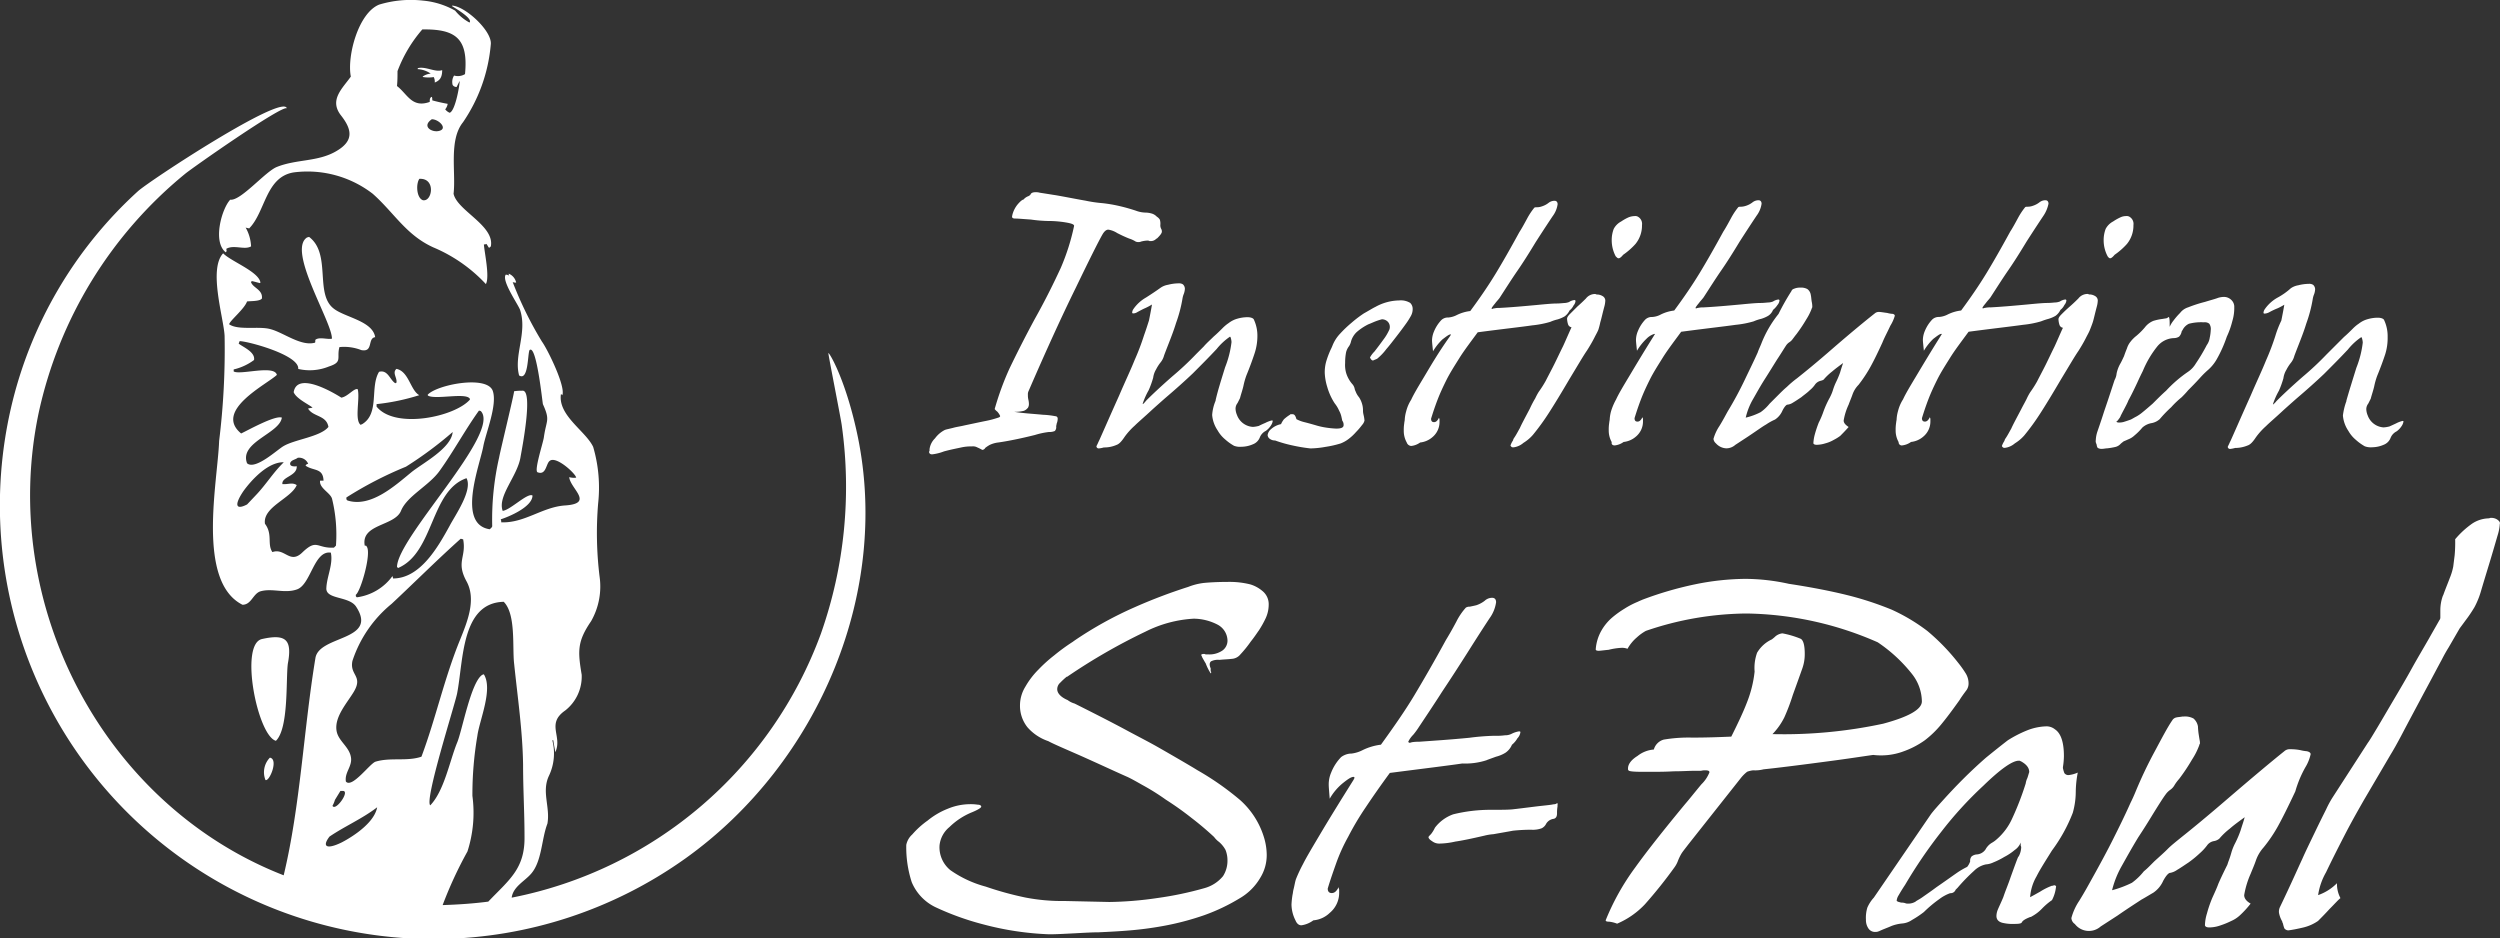 <svg xmlns="http://www.w3.org/2000/svg" width="174.393" height="65.45" viewBox="0 0 174.393 65.45">
  <rect x="0" y="0" width="174.393" height="65.45" fill="#333333" stroke="none"/>
  <path id="logo-final" d="M158.749,23.589a16.714,16.714,0,0,1-.658,1.731c-.277.693-.658,1.489-1.073,2.459-.623,1.385-1.073,2.424-1.385,3.117l-.069.139c-.069.173-.139.277-.139.312a.158.158,0,0,0,.173.139,1.993,1.993,0,0,0,.346-.069h.069a2.271,2.271,0,0,0,.8-.173c.208-.069.381-.277.589-.589a4.9,4.9,0,0,1,.693-.762c.242-.242.658-.589,1.212-1.108q.519-.467.935-.831c.693-.589,1.35-1.177,1.9-1.7.554-.554,1.108-1.108,1.662-1.7a4.261,4.261,0,0,1,.935-.866l.035.035a1.23,1.23,0,0,1,.069.346,6.924,6.924,0,0,1-.45,1.766c-.277.9-.519,1.662-.693,2.285v.035a4.417,4.417,0,0,0-.242,1,2.239,2.239,0,0,0,.381,1.073,2.267,2.267,0,0,0,.519.623,3.516,3.516,0,0,0,.623.45,1.183,1.183,0,0,0,.519.069,2.054,2.054,0,0,0,.8-.173.835.835,0,0,0,.485-.485.867.867,0,0,1,.416-.45,1.386,1.386,0,0,0,.381-.416.691.691,0,0,0,.1-.277c0-.035-.035-.035-.069-.035a2.022,2.022,0,0,0-.45.173c-.208.1-.381.173-.45.208a2.073,2.073,0,0,1-.416.069,1.261,1.261,0,0,1-1.108-.831,1.2,1.2,0,0,1-.1-.45.645.645,0,0,1,.139-.381l.173-.346c.069-.277.173-.554.242-.866a4.928,4.928,0,0,1,.208-.727c.242-.589.416-1.073.554-1.489a3.8,3.8,0,0,0,.173-1.212,2.657,2.657,0,0,0-.242-1.177c-.035-.1-.208-.173-.45-.173a2.586,2.586,0,0,0-.693.1,1.758,1.758,0,0,0-.623.312,2.681,2.681,0,0,0-.416.346c-.173.173-.381.381-.623.589l-.693.693-.519.519a20.538,20.538,0,0,1-1.662,1.558c-.831.727-1.454,1.316-1.835,1.7a1.235,1.235,0,0,1-.242.242v-.035a5.188,5.188,0,0,1,.416-.935,6.529,6.529,0,0,0,.312-.866,1.506,1.506,0,0,1,.208-.589,2.788,2.788,0,0,1,.312-.485,1.265,1.265,0,0,0,.242-.485c.312-.831.623-1.558.831-2.251a9.644,9.644,0,0,0,.45-1.7,1.557,1.557,0,0,1,.069-.277,1.2,1.2,0,0,0,.1-.416.423.423,0,0,0-.139-.312.5.5,0,0,0-.312-.069,3.053,3.053,0,0,0-.727.1,1.278,1.278,0,0,0-.519.208,4.718,4.718,0,0,1-.935.658,2.664,2.664,0,0,0-.9.831.492.492,0,0,0-.069.208c0,.069.035.069.1.069a.8.8,0,0,0,.312-.1,4.978,4.978,0,0,1,.589-.277,4.53,4.53,0,0,0,.45-.242c-.069.416-.139.762-.208,1.108A7.213,7.213,0,0,0,158.749,23.589ZM99.362,26.463c-.416.693-.727,1.212-.9,1.593a2.712,2.712,0,0,0-.346.8,2.625,2.625,0,0,0-.1.554c0,.1-.035.208-.035.277a2.991,2.991,0,0,0-.035.519,1.645,1.645,0,0,0,.208.831.352.352,0,0,0,.312.242,1.3,1.3,0,0,0,.623-.242,1.55,1.55,0,0,0,.866-.381,1.368,1.368,0,0,0,.485-1.073v-.139c0-.069-.035-.1-.035-.139-.1.208-.208.312-.346.312s-.208-.069-.208-.242c.139-.45.277-.866.45-1.316s.381-.9.623-1.385.554-.97.9-1.524.8-1.143,1.281-1.8c1.835-.242,3.117-.381,3.809-.485a6.717,6.717,0,0,0,1.247-.242,2.993,2.993,0,0,1,.519-.173,2.232,2.232,0,0,0,.485-.208,1.093,1.093,0,0,0,.346-.416.943.943,0,0,0,.277-.346.563.563,0,0,0,.139-.312.074.074,0,0,0-.069-.069.841.841,0,0,0-.381.139,1.011,1.011,0,0,1-.312.069c-.1,0-.312.035-.589.035-.208,0-.658.035-1.316.1-1.073.1-1.939.173-2.632.208a1.553,1.553,0,0,0-.381.035c-.069,0-.1.035-.139.035a.034.034,0,0,1-.035-.035c0-.035.069-.139.242-.346.1-.139.208-.242.312-.381.45-.693.866-1.35,1.247-1.9s.8-1.212,1.281-2.008c.623-.97,1.039-1.593,1.177-1.8a1.8,1.8,0,0,0,.346-.831c0-.139-.069-.242-.208-.242a.665.665,0,0,0-.416.139,1.459,1.459,0,0,1-.45.242,1.025,1.025,0,0,1-.346.069c-.1,0-.173,0-.208.035a4.735,4.735,0,0,0-.485.727c-.242.45-.416.762-.554.97q-.935,1.714-1.662,2.909t-1.766,2.6a2.876,2.876,0,0,0-.935.277,1.563,1.563,0,0,1-.589.173h-.035a.658.658,0,0,0-.45.173,2.56,2.56,0,0,0-.519.8,1.654,1.654,0,0,0-.138.623c0,.139.035.416.069.762a3.868,3.868,0,0,1,.658-.831c.277-.208.45-.346.554-.346.035,0,.035,0,.035.035a.428.428,0,0,0-.069.1C100.332,24.8,99.778,25.77,99.362,26.463Zm-19.392-5.54a2.664,2.664,0,0,0-.9.831.492.492,0,0,0-.069.208c0,.069.035.069.1.069a.553.553,0,0,0,.277-.1c.139-.069.312-.173.554-.277a4.531,4.531,0,0,0,.45-.242c-.069.416-.139.762-.208,1.108-.1.312-.208.658-.346,1.039a16.712,16.712,0,0,1-.658,1.731c-.277.693-.658,1.489-1.073,2.459-.623,1.385-1.073,2.424-1.385,3.117L76.646,31c-.069.173-.139.277-.139.312a.158.158,0,0,0,.173.139,1.993,1.993,0,0,0,.346-.069H77.1a2.1,2.1,0,0,0,.8-.173c.208-.069.381-.277.589-.589a4.905,4.905,0,0,1,.693-.762c.242-.242.658-.589,1.212-1.108q.519-.467.935-.831c.693-.589,1.35-1.177,1.9-1.7.554-.554,1.108-1.108,1.662-1.7a4.261,4.261,0,0,1,.935-.866l.035.035a1.23,1.23,0,0,1,.069.346,6.924,6.924,0,0,1-.45,1.766c-.277.9-.519,1.662-.658,2.285v.035a3.087,3.087,0,0,0-.242,1,2.239,2.239,0,0,0,.381,1.073,2.268,2.268,0,0,0,.519.623,3.515,3.515,0,0,0,.623.45,1.183,1.183,0,0,0,.519.069,2.054,2.054,0,0,0,.8-.173.834.834,0,0,0,.485-.485.867.867,0,0,1,.416-.45,1.386,1.386,0,0,0,.381-.416.692.692,0,0,0,.1-.277c0-.035-.035-.035-.069-.035a2.023,2.023,0,0,0-.45.173c-.242.1-.381.173-.45.208a2.073,2.073,0,0,1-.416.069,1.261,1.261,0,0,1-1.108-.831,1.2,1.2,0,0,1-.1-.45.645.645,0,0,1,.139-.381l.173-.346c.069-.277.173-.554.242-.866a4.93,4.93,0,0,1,.208-.727c.242-.589.416-1.073.554-1.489a3.877,3.877,0,0,0,.208-1.212,2.657,2.657,0,0,0-.242-1.177c-.035-.1-.208-.173-.45-.173a2.586,2.586,0,0,0-.693.1,1.758,1.758,0,0,0-.623.312,2.681,2.681,0,0,0-.416.346c-.173.173-.381.381-.623.589-.242.242-.485.45-.693.693l-.519.519a20.538,20.538,0,0,1-1.662,1.558c-.831.727-1.454,1.316-1.835,1.7-.139.173-.208.242-.242.242v-.035a5.189,5.189,0,0,1,.416-.935,6.527,6.527,0,0,0,.312-.866,1.506,1.506,0,0,1,.208-.589,2.787,2.787,0,0,1,.312-.485,1.265,1.265,0,0,0,.242-.485c.312-.831.623-1.558.831-2.251a9.647,9.647,0,0,0,.45-1.7,1.558,1.558,0,0,1,.069-.277,1.2,1.2,0,0,0,.1-.416.423.423,0,0,0-.139-.312.5.5,0,0,0-.312-.069,3.052,3.052,0,0,0-.727.1,1.278,1.278,0,0,0-.519.208C80.663,20.472,80.351,20.68,79.971,20.922ZM65.046,31.865a3.4,3.4,0,0,0,.831-.208c.519-.139.9-.208,1.212-.277a3.128,3.128,0,0,1,.727-.069.629.629,0,0,1,.381.069,3.2,3.2,0,0,1,.346.173.25.25,0,0,0,.208-.139,2.431,2.431,0,0,1,.312-.208,1.953,1.953,0,0,1,.623-.173c.693-.1,1.558-.277,2.528-.519a5.361,5.361,0,0,1,.97-.208,1,1,0,0,0,.416-.069.373.373,0,0,0,.1-.312c0-.069.035-.173.035-.208l.035-.1a.914.914,0,0,0,.035-.242.164.164,0,0,0-.173-.173,5.615,5.615,0,0,0-.866-.1c-.693-.069-1.385-.1-2.008-.208a2.393,2.393,0,0,0,.693-.069.621.621,0,0,0,.242-.173l.035-.035a.5.5,0,0,0,.069-.242,1.339,1.339,0,0,0-.035-.312,1.3,1.3,0,0,1-.035-.346.514.514,0,0,1,.035-.242c1.212-2.8,2.32-5.229,3.29-7.2q1.454-3.013,1.87-3.74c.139-.242.277-.346.416-.346a1.608,1.608,0,0,1,.623.242l.139.069c.139.069.346.173.693.312a1.853,1.853,0,0,1,.45.208.439.439,0,0,0,.208.035.376.376,0,0,0,.173-.035,2.027,2.027,0,0,1,.45-.069.262.262,0,0,1,.139.035h.1a.5.5,0,0,0,.346-.139c.035-.035.069-.035.1-.069.208-.208.312-.346.312-.45a.377.377,0,0,0-.035-.173.515.515,0,0,1-.069-.312.965.965,0,0,0-.035-.346.588.588,0,0,0-.208-.208.818.818,0,0,0-.312-.208A1.605,1.605,0,0,0,79.936,15a2.022,2.022,0,0,1-.693-.139c-.312-.1-.658-.208-1.108-.312a9.9,9.9,0,0,0-1.212-.208,9.369,9.369,0,0,1-1.177-.173c-.589-.1-1.281-.242-2.078-.381-.242-.035-.623-.1-1.108-.173a.959.959,0,0,0-.312-.035c-.208,0-.312.069-.346.173a.478.478,0,0,1-.139.1.792.792,0,0,0-.346.242c-.069,0-.208.1-.416.346A1.876,1.876,0,0,0,70.69,15a1.557,1.557,0,0,0-.069.277c0,.1.069.139.242.139.208,0,.554.035,1.073.069a9.534,9.534,0,0,0,1.177.1,7.57,7.57,0,0,1,1.247.1c.416.069.589.139.589.242a15.286,15.286,0,0,1-.935,2.943c-.45.97-1.039,2.182-1.835,3.6-.727,1.35-1.281,2.459-1.731,3.394a19.833,19.833,0,0,0-1.039,2.839.78.78,0,0,0,.173.173,1.047,1.047,0,0,1,.208.312c0,.069-.069.1-.208.139a6.369,6.369,0,0,1-.8.208c-.346.069-.831.173-1.489.312-.277.069-.554.1-.8.173-.277.069-.45.1-.554.139a1.938,1.938,0,0,0-.693.589,1.278,1.278,0,0,0-.381.762v.1a.121.121,0,0,1-.035.069C64.838,31.8,64.907,31.865,65.046,31.865Zm82.172-13.678c.069,0,.173-.069.312-.242a4.84,4.84,0,0,0,.866-.762,2.032,2.032,0,0,0,.45-1.316.572.572,0,0,0-.242-.554.373.373,0,0,0-.277-.069.922.922,0,0,0-.416.1,3.461,3.461,0,0,0-.485.277,1.226,1.226,0,0,0-.519.519,2.2,2.2,0,0,0-.139.8,2.388,2.388,0,0,0,.277,1.108C147.114,18.152,147.183,18.187,147.218,18.187Zm-34.282,0c.069,0,.173-.069.312-.242a4.839,4.839,0,0,0,.866-.762,2.032,2.032,0,0,0,.45-1.316.572.572,0,0,0-.242-.554.373.373,0,0,0-.277-.069,1.2,1.2,0,0,0-.45.1,3.46,3.46,0,0,0-.485.277,1.226,1.226,0,0,0-.519.519,2.2,2.2,0,0,0-.139.8,2.388,2.388,0,0,0,.277,1.108C112.832,18.152,112.867,18.187,112.936,18.187ZM146.214,31c0,.035.035.069.035.1s0,.069.035.069a.4.4,0,0,0,.069.242.5.5,0,0,0,.312.069c.1,0,.242-.035.346-.035a4.808,4.808,0,0,0,.589-.1.719.719,0,0,0,.346-.208c.069-.069.173-.139.208-.173.069-.035.173-.069.312-.139a1.319,1.319,0,0,0,.45-.277,4.151,4.151,0,0,0,.554-.554,1.3,1.3,0,0,1,.658-.312,1.168,1.168,0,0,0,.554-.277,8.833,8.833,0,0,1,.8-.831,6.331,6.331,0,0,1,.727-.693c.1-.1.277-.277.45-.485.208-.208.485-.485.831-.866a6.317,6.317,0,0,1,.519-.519,2.887,2.887,0,0,0,.658-.8,9.093,9.093,0,0,0,.693-1.558,5.776,5.776,0,0,0,.381-1.073,3.129,3.129,0,0,0,.138-.97.653.653,0,0,0-.208-.519.731.731,0,0,0-.554-.208,1.473,1.473,0,0,0-.381.069c-.173.069-.45.139-.9.277a9.495,9.495,0,0,0-1.177.381A1.13,1.13,0,0,0,152.1,22a4.675,4.675,0,0,0-.45.519,1.963,1.963,0,0,0-.277.45v-.242c0-.312-.035-.45-.069-.45a.429.429,0,0,1-.1.069c-.035.035-.138.035-.312.069a3.678,3.678,0,0,0-.658.139,1.417,1.417,0,0,0-.589.45,4.689,4.689,0,0,1-.589.589,2.352,2.352,0,0,0-.416.416,1.382,1.382,0,0,0-.242.45c-.069.173-.139.346-.208.554-.1.208-.173.381-.277.554a2.385,2.385,0,0,0-.242.658,1.151,1.151,0,0,1-.139.45c-.173.519-.416,1.281-.727,2.182-.242.762-.416,1.247-.485,1.454a2.124,2.124,0,0,0-.1.554C146.214,30.9,146.214,30.93,146.214,31Zm1.662-1.662c.035-.069.069-.1.069-.139.242-.485.45-.831.554-1.108q.208-.364.623-1.247c.139-.312.277-.589.381-.8a7.016,7.016,0,0,1,1-1.7,1.564,1.564,0,0,1,1.177-.589.68.68,0,0,0,.346-.1.67.67,0,0,0,.173-.312.263.263,0,0,1,.069-.139.936.936,0,0,1,.45-.45,3.33,3.33,0,0,1,1.039-.1.5.5,0,0,1,.381.1.65.65,0,0,1,.1.45,3.072,3.072,0,0,1-.069.519,1.173,1.173,0,0,1-.208.519,12.531,12.531,0,0,1-.762,1.281,1.809,1.809,0,0,1-.554.589,8.946,8.946,0,0,0-1.524,1.316c-.277.242-.589.554-.935.9-.277.242-.519.45-.693.589a2.668,2.668,0,0,1-.45.312c-.139.069-.242.139-.381.208-.1.035-.277.1-.519.173a1.193,1.193,0,0,1-.312.035c-.1,0-.173-.035-.173-.069C147.772,29.51,147.807,29.406,147.876,29.337Zm26.49,7.2-.069-.069a.729.729,0,0,0-.45-.173h-.1a.463.463,0,0,1-.173.035,2.191,2.191,0,0,0-1.073.346,6.183,6.183,0,0,0-1.212,1.108,10.1,10.1,0,0,1-.035,1.108c-.035.277-.069.554-.1.8a4.115,4.115,0,0,1-.242.8c-.1.277-.277.693-.45,1.177l-.035.069a3,3,0,0,0-.173.97v.519a.293.293,0,0,1-.069.208c-.035.069-.277.485-.727,1.281-.416.727-.831,1.42-1.212,2.112s-.831,1.454-1.281,2.216-.831,1.42-1.143,1.939-.519.866-.623,1l-2.459,3.809a6.946,6.946,0,0,0-.45.831c-.208.416-.485.97-.8,1.628s-.623,1.281-.866,1.835c-.277.589-.762,1.7-1.558,3.359a.746.746,0,0,0-.069.381,1.744,1.744,0,0,0,.173.519l.069.139a.127.127,0,0,0,.035.1,2.155,2.155,0,0,0,.1.346.36.36,0,0,0,.277.139c.277-.035.623-.1,1.073-.208a3.051,3.051,0,0,0,1-.45c.208-.208.485-.485.8-.831.346-.346.589-.623.762-.762a2.091,2.091,0,0,1-.242-1.039,3.462,3.462,0,0,1-1.316.831,4.529,4.529,0,0,1,.554-1.593c.381-.8.8-1.628,1.281-2.562s.935-1.731,1.35-2.459l1.87-3.186c.173-.277.45-.762.831-1.489s.866-1.628,1.454-2.736c.693-1.281,1.108-2.078,1.281-2.389.139-.277.312-.589.485-.866l.762-1.316c.069-.1.208-.277.381-.519a9.675,9.675,0,0,0,.658-.97,5.647,5.647,0,0,0,.45-1.108c.173-.589.312-1.039.416-1.385.416-1.35.658-2.216.762-2.562a3.2,3.2,0,0,0,.139-.762C174.435,36.644,174.4,36.609,174.366,36.54ZM122.874,24.177c-.069.173-.173.381-.242.589-.312.693-.623,1.316-.9,1.9a24.779,24.779,0,0,1-1.177,2.182c-.139.242-.312.589-.589,1.039a3.153,3.153,0,0,0-.416.9.479.479,0,0,0,.173.312,1.021,1.021,0,0,0,.727.346.95.95,0,0,0,.623-.242l.9-.589c.623-.416,1-.693,1.247-.831a3.866,3.866,0,0,1,.623-.346,1.418,1.418,0,0,0,.519-.623c.138-.277.277-.416.346-.416a.841.841,0,0,0,.381-.139c.173-.1.381-.242.589-.381.208-.173.416-.312.589-.485a1.97,1.97,0,0,0,.381-.416A.685.685,0,0,1,127,26.74c.138-.035.242-.069.277-.139a4.167,4.167,0,0,1,.554-.519c.242-.208.485-.381.762-.589-.069.208-.139.416-.208.658a6.3,6.3,0,0,1-.277.658,4.031,4.031,0,0,0-.208.519,3.093,3.093,0,0,1-.173.45l-.069.139a6.6,6.6,0,0,0-.45,1,5.7,5.7,0,0,1-.312.727,7.794,7.794,0,0,0-.277.831,2.841,2.841,0,0,0-.1.623c.035.069.1.1.242.1a2.11,2.11,0,0,0,.589-.1,2.316,2.316,0,0,0,.589-.242,3.161,3.161,0,0,0,.45-.277c.139-.139.346-.346.589-.623-.208-.139-.346-.277-.346-.45a4.162,4.162,0,0,1,.346-1.108c.1-.277.208-.519.277-.727a1.827,1.827,0,0,1,.416-.658,9.605,9.605,0,0,0,.727-1.073q.364-.623.935-1.87c.138-.346.346-.727.554-1.177a2.721,2.721,0,0,0,.312-.693c0-.069-.069-.139-.208-.139A1.756,1.756,0,0,1,131.67,22c-.277-.035-.45-.069-.554-.069a.423.423,0,0,0-.312.1c-.658.519-1.628,1.316-2.909,2.424-1.143,1-2.008,1.7-2.528,2.112a6.7,6.7,0,0,0-.693.589c-.208.173-.416.381-.693.658l-.242.242-.277.277a3.075,3.075,0,0,1-.623.589,4.479,4.479,0,0,1-1.039.381,4.64,4.64,0,0,1,.485-1.247c.242-.416.519-.935.9-1.524.242-.381.519-.831.8-1.281.277-.416.485-.762.623-.97a.809.809,0,0,1,.242-.242.809.809,0,0,0,.242-.242c.035-.035.1-.139.242-.312a10.777,10.777,0,0,0,.693-1.039,3.88,3.88,0,0,0,.381-.762.107.107,0,0,1,.035-.069V21.58a1.59,1.59,0,0,0-.035-.346c-.035-.173-.035-.346-.069-.485a.61.61,0,0,0-.242-.416.917.917,0,0,0-.485-.1h-.069a1.024,1.024,0,0,0-.346.069c-.1.035-.173.069-.208.173a16.259,16.259,0,0,0-.9,1.593A7.833,7.833,0,0,0,122.874,24.177Zm9.834,7.064a1.3,1.3,0,0,0,.623-.242,1.55,1.55,0,0,0,.866-.381,1.368,1.368,0,0,0,.485-1.073v-.139c0-.069-.035-.1-.035-.139-.1.208-.208.312-.346.312s-.208-.069-.208-.242c.139-.45.277-.866.45-1.316s.381-.9.623-1.385.554-.97.9-1.524.8-1.143,1.281-1.8c1.835-.242,3.082-.381,3.809-.485a6.717,6.717,0,0,0,1.247-.242,4.529,4.529,0,0,1,.519-.173,2.232,2.232,0,0,0,.485-.208,1.093,1.093,0,0,0,.346-.416.943.943,0,0,0,.277-.346.563.563,0,0,0,.139-.312.074.074,0,0,0-.069-.069.841.841,0,0,0-.381.139,1.011,1.011,0,0,1-.312.069c-.1,0-.312.035-.589.035-.208,0-.658.035-1.316.1-1.073.1-1.939.173-2.632.208a1.553,1.553,0,0,0-.381.035c-.069,0-.1.035-.139.035a.034.034,0,0,1-.035-.035c0-.035.069-.139.242-.346.1-.139.208-.242.312-.381.45-.693.866-1.35,1.247-1.9s.8-1.212,1.281-2.008c.623-.97,1.039-1.593,1.177-1.8a2.314,2.314,0,0,0,.346-.831c0-.139-.069-.242-.208-.242a.665.665,0,0,0-.416.139,1.459,1.459,0,0,1-.45.242,1.024,1.024,0,0,1-.346.069c-.1,0-.173,0-.208.035a4.738,4.738,0,0,0-.485.727c-.242.45-.416.762-.554.97q-.935,1.714-1.662,2.909t-1.766,2.6a2.876,2.876,0,0,0-.935.277,1.563,1.563,0,0,1-.589.173h-.035a.658.658,0,0,0-.45.173,2.559,2.559,0,0,0-.519.8,1.654,1.654,0,0,0-.139.623c0,.139.035.416.069.762a3.868,3.868,0,0,1,.658-.831c.277-.208.45-.346.554-.346.035,0,.035,0,.035.035a.429.429,0,0,0-.069.1c-.762,1.212-1.316,2.147-1.731,2.839s-.727,1.212-.9,1.593a2.711,2.711,0,0,0-.346.8,2.624,2.624,0,0,0-.1.554c0,.1-.035.208-.035.277a2.991,2.991,0,0,0-.035.519,1.645,1.645,0,0,0,.208.831A.219.219,0,0,0,132.709,31.242ZM143.824,22.1c-.138.139-.208.242-.208.346a1.472,1.472,0,0,0,.069.381.3.3,0,0,0,.242.208c-.208.45-.381.866-.589,1.316-.208.416-.416.866-.623,1.281s-.416.8-.589,1.143a7.7,7.7,0,0,1-.485.762,3.828,3.828,0,0,0-.242.45c-.1.208-.242.45-.381.727-.346.658-.589,1.108-.693,1.35-.139.242-.242.45-.381.658a.535.535,0,0,0-.1.208,1.445,1.445,0,0,0-.173.346c0,.035.035.069.069.1s.069.035.139.035a1.3,1.3,0,0,0,.693-.312,2.864,2.864,0,0,0,.658-.554,15.972,15.972,0,0,0,1.108-1.524q.571-.883,1.454-2.389c.589-.97.97-1.628,1.212-1.974.242-.381.416-.693.519-.9s.208-.381.277-.554.139-.346.208-.554.139-.554.277-1.073a1.787,1.787,0,0,0,.069-.381.365.365,0,0,0-.139-.346.8.8,0,0,0-.381-.139h-.069l-.1-.035a.8.8,0,0,0-.658.312c-.1.1-.312.312-.589.554S143.963,21.961,143.824,22.1Zm-31.165,9.142a1.3,1.3,0,0,0,.623-.242,1.55,1.55,0,0,0,.866-.381,1.368,1.368,0,0,0,.485-1.073v-.139c0-.069-.035-.1-.035-.139-.1.208-.208.312-.346.312s-.208-.069-.208-.242c.139-.45.277-.866.45-1.316s.381-.9.623-1.385.554-.97.9-1.524.8-1.143,1.281-1.8c1.835-.242,3.082-.381,3.809-.485a6.717,6.717,0,0,0,1.247-.242,2.993,2.993,0,0,1,.519-.173,2.232,2.232,0,0,0,.485-.208.857.857,0,0,0,.346-.416,1.559,1.559,0,0,0,.312-.346.563.563,0,0,0,.139-.312.074.074,0,0,0-.069-.069.841.841,0,0,0-.381.139,1.011,1.011,0,0,1-.312.069c-.1,0-.312.035-.589.035-.208,0-.658.035-1.316.1-1.073.1-1.939.173-2.632.208a1.553,1.553,0,0,0-.381.035c-.069,0-.1.035-.139.035a.034.034,0,0,1-.035-.035c0-.035.069-.139.242-.346.1-.139.208-.242.312-.381.45-.693.866-1.35,1.247-1.9s.8-1.212,1.281-2.008c.623-.97,1.039-1.593,1.177-1.8a1.8,1.8,0,0,0,.346-.831c0-.139-.069-.242-.208-.242a.665.665,0,0,0-.416.139,1.459,1.459,0,0,1-.45.242,1.23,1.23,0,0,1-.346.069c-.1,0-.173,0-.208.035a4.737,4.737,0,0,0-.485.727c-.242.45-.416.762-.554.97q-.935,1.714-1.662,2.909t-1.766,2.6a2.876,2.876,0,0,0-.935.277,1.417,1.417,0,0,1-.589.173h-.035a.658.658,0,0,0-.45.173,2.56,2.56,0,0,0-.519.8,1.654,1.654,0,0,0-.139.623c0,.139.035.416.069.762a3.868,3.868,0,0,1,.658-.831,1.312,1.312,0,0,1,.554-.346c.035,0,.035,0,.035.035a.429.429,0,0,0-.069.1c-.762,1.212-1.316,2.147-1.731,2.839s-.727,1.212-.9,1.593a4.2,4.2,0,0,0-.346.8,2.625,2.625,0,0,0-.1.554c0,.1-.035.208-.035.277a2.99,2.99,0,0,0-.035.519,1.645,1.645,0,0,0,.208.831C112.417,31.172,112.521,31.242,112.659,31.242Zm48.167,22.473a2.98,2.98,0,0,0,.381-.935c0-.1-.1-.173-.277-.208a2.558,2.558,0,0,1-.416-.069,3.448,3.448,0,0,0-.727-.069.552.552,0,0,0-.416.139q-1.3,1.039-3.844,3.22c-1.524,1.316-2.666,2.251-3.359,2.8-.381.312-.693.554-.935.8s-.554.519-.935.866l-.346.346a4.586,4.586,0,0,1-.381.346,4.277,4.277,0,0,1-.831.8,7.446,7.446,0,0,1-1.385.519,6.643,6.643,0,0,1,.658-1.662c.312-.554.693-1.247,1.177-2.043.346-.519.693-1.073,1.073-1.7.346-.554.623-1,.831-1.281a1.322,1.322,0,0,1,.312-.312.982.982,0,0,0,.312-.346,3,3,0,0,1,.312-.416,12.947,12.947,0,0,0,.9-1.35,4.825,4.825,0,0,0,.519-1.039c0-.035,0-.035.035-.069v-.1c0-.069-.035-.208-.069-.45a4.73,4.73,0,0,1-.069-.658.938.938,0,0,0-.312-.554,1.238,1.238,0,0,0-.658-.139h-.1c-.173.035-.312.035-.45.069a.43.43,0,0,0-.277.208c-.312.45-.693,1.177-1.212,2.147a29.913,29.913,0,0,0-1.35,2.839c-.1.242-.208.485-.346.762-.416.935-.831,1.766-1.212,2.528s-.9,1.731-1.558,2.909c-.173.312-.416.762-.8,1.385a4,4,0,0,0-.554,1.212.535.535,0,0,0,.242.416,1.234,1.234,0,0,0,1.8.173l1.177-.762c.8-.554,1.35-.9,1.662-1.108.312-.173.589-.346.831-.485a1.959,1.959,0,0,0,.693-.831c.208-.381.381-.554.485-.554a1.2,1.2,0,0,0,.485-.208c.242-.139.485-.312.8-.519a7.362,7.362,0,0,0,.762-.623,3.666,3.666,0,0,0,.519-.554.744.744,0,0,1,.485-.312.782.782,0,0,0,.381-.173,4.743,4.743,0,0,1,.727-.693c.312-.277.658-.519,1.039-.8-.069.277-.173.554-.277.9a7.028,7.028,0,0,1-.381.9,3.555,3.555,0,0,0-.277.693,6.532,6.532,0,0,1-.208.623l-.069.208c-.312.623-.519,1.073-.623,1.316-.1.277-.242.589-.416.97a8.437,8.437,0,0,0-.381,1.108,2.929,2.929,0,0,0-.139.831c.035.1.139.139.312.139a2.373,2.373,0,0,0,.762-.139,5.706,5.706,0,0,0,.762-.312,2.144,2.144,0,0,0,.589-.381,6.506,6.506,0,0,0,.762-.831c-.312-.173-.45-.381-.45-.589a6.116,6.116,0,0,1,.45-1.489c.139-.346.277-.658.381-.97a2.691,2.691,0,0,1,.519-.866,10.068,10.068,0,0,0,.97-1.42q.467-.831,1.247-2.493A7.682,7.682,0,0,1,160.827,53.715Zm-57.1-.519c.173-.069.381-.139.658-.242a2.348,2.348,0,0,0,.658-.277,1.257,1.257,0,0,0,.45-.554,1.64,1.64,0,0,0,.381-.45.762.762,0,0,0,.208-.416c0-.069-.035-.069-.1-.069a1.744,1.744,0,0,0-.519.173.959.959,0,0,1-.45.1,4.445,4.445,0,0,1-.762.035,16.6,16.6,0,0,0-1.731.139c-1.42.139-2.562.208-3.5.277a2.99,2.99,0,0,0-.519.035.377.377,0,0,1-.173.035c-.035,0-.035-.035-.069-.069a1.734,1.734,0,0,1,.346-.485,4.957,4.957,0,0,0,.381-.519c.623-.935,1.177-1.766,1.662-2.528.485-.727,1.073-1.628,1.731-2.666.831-1.316,1.35-2.112,1.558-2.424a2.481,2.481,0,0,0,.45-1.108c0-.208-.1-.312-.277-.312a.763.763,0,0,0-.519.208,1.956,1.956,0,0,1-.589.312c-.139.035-.312.069-.45.1a.447.447,0,0,0-.277.069,4.388,4.388,0,0,0-.658.97c-.312.589-.554,1-.727,1.281-.831,1.524-1.593,2.839-2.216,3.878s-1.42,2.182-2.32,3.428a4,4,0,0,0-1.281.381,2.293,2.293,0,0,1-.8.242H94.2a1.245,1.245,0,0,0-.623.242,3.278,3.278,0,0,0-.693,1.073,2.092,2.092,0,0,0-.173.831c0,.208.035.554.069,1a3.911,3.911,0,0,1,.9-1.073c.346-.277.589-.45.762-.45a.074.074,0,0,1,.069.069l-.069.139c-1,1.593-1.766,2.839-2.32,3.774s-.97,1.628-1.212,2.112a10.53,10.53,0,0,0-.485,1.039c-.069.208-.1.45-.173.727-.035.139-.035.242-.069.381a6.1,6.1,0,0,0-.069.658,2.5,2.5,0,0,0,.277,1.108c.1.242.242.346.416.346a1.8,1.8,0,0,0,.831-.346,1.86,1.86,0,0,0,1.143-.519,1.814,1.814,0,0,0,.658-1.454v-.173a.463.463,0,0,1-.035-.173c-.139.277-.277.416-.485.416-.173,0-.277-.1-.277-.312.173-.589.381-1.177.589-1.766a12.1,12.1,0,0,1,.831-1.835,19.57,19.57,0,0,1,1.212-2.043c.485-.727,1.039-1.524,1.7-2.424,2.424-.312,4.121-.519,5.056-.658A4.82,4.82,0,0,0,103.725,53.2ZM84.507,46.3a1.1,1.1,0,0,1,.589-.1c.312-.035.589-.035.831-.069a.839.839,0,0,0,.623-.312,8.033,8.033,0,0,0,.727-.9c.277-.346.45-.623.554-.762a6.968,6.968,0,0,0,.485-.866,2.286,2.286,0,0,0,.208-.935,1.181,1.181,0,0,0-.45-.97,2.36,2.36,0,0,0-.831-.45,5.962,5.962,0,0,0-1.593-.173c-.727,0-1.247.035-1.628.069a4.333,4.333,0,0,0-1.108.277,36.774,36.774,0,0,0-3.74,1.42,26.178,26.178,0,0,0-4.19,2.32l-.139.1a13.684,13.684,0,0,0-1.281.935,10.009,10.009,0,0,0-1.108,1,5.607,5.607,0,0,0-.9,1.177,2.5,2.5,0,0,0-.381,1.281,2.406,2.406,0,0,0,.519,1.558,3.345,3.345,0,0,0,1.454.97c.312.173,1.039.485,2.147.97,1.247.554,2.355,1.073,3.29,1.489.242.1.623.312,1.108.589a15.833,15.833,0,0,1,1.662,1.039,21.291,21.291,0,0,1,1.8,1.281c.589.45,1.108.9,1.558,1.316a1.6,1.6,0,0,0,.346.346,1.971,1.971,0,0,1,.45.554,1.932,1.932,0,0,1,.139.727,1.977,1.977,0,0,1-.312,1.108,2.554,2.554,0,0,1-1.281.831,23.69,23.69,0,0,1-3.29.693,24.755,24.755,0,0,1-3.359.277l-3.117-.069a13.4,13.4,0,0,1-2.736-.242,22.688,22.688,0,0,1-2.77-.762,7.787,7.787,0,0,1-2.459-1.143,2.052,2.052,0,0,1-.762-1.731,1.907,1.907,0,0,1,.693-1.281,4.875,4.875,0,0,1,1.593-1.039c.416-.173.623-.312.623-.381s-.069-.139-.242-.139a3.168,3.168,0,0,0-.589-.035,4.1,4.1,0,0,0-1.489.312,5.276,5.276,0,0,0-1.42.831,6.005,6.005,0,0,0-1.073.97,1.324,1.324,0,0,0-.416.727,7.911,7.911,0,0,0,.381,2.6,3.383,3.383,0,0,0,1.628,1.731,19.087,19.087,0,0,0,3.359,1.212,20.731,20.731,0,0,0,4.606.693c.485,0,1.073-.035,1.766-.069.658-.035,1.212-.069,1.662-.069.727-.035,1.454-.069,2.251-.139a23.824,23.824,0,0,0,2.493-.346A19.076,19.076,0,0,0,84.057,64a13.438,13.438,0,0,0,2.459-1.177,3.964,3.964,0,0,0,1.42-1.42,3.009,3.009,0,0,0,.45-1.593,4.3,4.3,0,0,0-.208-1.281,5.7,5.7,0,0,0-1.662-2.562,19.8,19.8,0,0,0-2.978-2.078c-.277-.173-.519-.312-.693-.416q-.883-.519-1.974-1.143c-.727-.416-1.489-.8-2.251-1.212s-1.974-1.039-3.636-1.87a1.472,1.472,0,0,1-.485-.242c-.485-.208-.727-.485-.727-.762a.61.61,0,0,1,.208-.45,5.324,5.324,0,0,1,.45-.416h.035a41.009,41.009,0,0,1,5.471-3.151,8.536,8.536,0,0,1,3.359-.9,3.688,3.688,0,0,1,1.662.416,1.288,1.288,0,0,1,.693,1.108.852.852,0,0,1-.346.693,1.612,1.612,0,0,1-.97.277h-.208a.268.268,0,0,0-.1-.035c-.139,0-.208.035-.208.069s.035.069.069.173c.1.173.173.312.242.416a3.385,3.385,0,0,0,.346.693c.035,0,.035-.035.035-.069s0-.035-.035-.069V46.79C84.368,46.547,84.4,46.374,84.507,46.3Zm27.148-23.651c.069-.208.139-.554.277-1.073A1.786,1.786,0,0,0,112,21.2a.365.365,0,0,0-.139-.346.8.8,0,0,0-.381-.139h-.069l-.1-.035a.8.8,0,0,0-.658.312c-.1.1-.312.312-.589.554l-.519.519c-.139.139-.208.242-.208.346a1.473,1.473,0,0,0,.069.381.3.3,0,0,0,.242.208c-.208.45-.381.866-.589,1.316-.208.416-.416.866-.623,1.281s-.416.8-.589,1.143a7.7,7.7,0,0,1-.485.762,3.825,3.825,0,0,0-.242.45,6.973,6.973,0,0,0-.381.727c-.346.658-.589,1.108-.693,1.35-.139.242-.242.45-.381.658a.535.535,0,0,0-.1.208,1.444,1.444,0,0,0-.173.346c0,.035.035.069.069.1s.069.035.139.035a1.3,1.3,0,0,0,.693-.312,2.863,2.863,0,0,0,.658-.554,15.975,15.975,0,0,0,1.108-1.524q.571-.883,1.454-2.389c.589-.97.97-1.628,1.212-1.974.242-.381.416-.693.519-.9s.208-.381.277-.554A5.355,5.355,0,0,0,111.655,22.654ZM92.471,31.345a7.106,7.106,0,0,0,1.073-.242,2.239,2.239,0,0,0,.554-.312,3.447,3.447,0,0,0,.519-.485,4.5,4.5,0,0,0,.416-.485.713.713,0,0,0,.173-.312,2.556,2.556,0,0,0-.069-.416,1.193,1.193,0,0,1-.035-.312,1.537,1.537,0,0,0-.069-.45,1.689,1.689,0,0,0-.208-.45,1.374,1.374,0,0,1-.242-.416.718.718,0,0,1-.069-.208.708.708,0,0,0-.173-.312,2.107,2.107,0,0,1-.416-.762,2.031,2.031,0,0,1-.069-.693,3.792,3.792,0,0,1,.069-.762,1.17,1.17,0,0,1,.208-.416,1.037,1.037,0,0,0,.139-.346,1.449,1.449,0,0,1,.381-.623,3.784,3.784,0,0,1,.831-.554c.1-.035.242-.1.416-.173a4.366,4.366,0,0,1,.519-.173.573.573,0,0,1,.416.173.521.521,0,0,1,.138.381.5.5,0,0,1-.069.242,3.35,3.35,0,0,1-.381.623q-.26.364-.623.831a1.794,1.794,0,0,0-.312.416q.1.208.208.208c.035,0,.069-.035.173-.069.069-.035.1-.035.139-.069a3.83,3.83,0,0,0,.623-.658c.242-.277.45-.554.693-.866s.45-.589.623-.831a5.206,5.206,0,0,0,.381-.589.977.977,0,0,0,.139-.519.573.573,0,0,0-.173-.416,1.247,1.247,0,0,0-.762-.173,3.535,3.535,0,0,0-1.662.45c-.208.1-.485.277-.8.45a8.132,8.132,0,0,0-.866.658,8.279,8.279,0,0,0-.8.762,2.61,2.61,0,0,0-.519.8,2.721,2.721,0,0,1-.139.312,6.448,6.448,0,0,0-.312.831,2.776,2.776,0,0,0-.1.8,3.833,3.833,0,0,0,.173.97,4.183,4.183,0,0,0,.519,1.143,2.254,2.254,0,0,1,.312.519,1.581,1.581,0,0,1,.173.485c.035.139.035.208.069.242a.466.466,0,0,1,.069.277c0,.173-.173.242-.519.242a6.611,6.611,0,0,1-.693-.069,4.915,4.915,0,0,1-.762-.173c-.242-.069-.485-.139-.762-.208a2.344,2.344,0,0,1-.554-.208c-.069-.242-.139-.346-.277-.346h-.139l-.035.035a3.1,3.1,0,0,0-.416.312,1.514,1.514,0,0,0-.208.346,1.457,1.457,0,0,0-.693.346.661.661,0,0,0-.242.416.353.353,0,0,0,.173.277.585.585,0,0,0,.346.1,9.159,9.159,0,0,0,1.212.346,11.608,11.608,0,0,0,1.247.208A6.176,6.176,0,0,0,92.471,31.345Zm16.171,24.863c-.035,0-.035,0-.069.035a.609.609,0,0,1-.208.035c-.1.035-.485.069-1.108.139-.8.1-1.385.173-1.7.208s-.831.035-1.489.035a10.914,10.914,0,0,0-2.666.312,2.754,2.754,0,0,0-1.281.935,2.269,2.269,0,0,1-.277.45c-.1.1-.173.173-.173.208,0,.069.069.173.242.277a.813.813,0,0,0,.554.173,5.27,5.27,0,0,0,1.073-.139c.485-.069,1.143-.208,2.043-.416a3.647,3.647,0,0,1,.623-.1c.554-.1,1-.173,1.35-.242a12.377,12.377,0,0,1,1.281-.069,1.783,1.783,0,0,0,.727-.1.679.679,0,0,0,.312-.312.711.711,0,0,1,.519-.346c.173-.035.242-.173.242-.381a2.632,2.632,0,0,1,.035-.485v-.139C108.712,56.243,108.677,56.208,108.642,56.208ZM143.3,61.922l-.069.035h-.069a4.308,4.308,0,0,0-.831.416c-.312.173-.554.312-.693.381a3.376,3.376,0,0,1,.45-1.454c.242-.485.623-1.073,1.073-1.8a11.13,11.13,0,0,0,1.454-2.632,5.515,5.515,0,0,0,.208-1.489,7.512,7.512,0,0,1,.139-1.316,2.149,2.149,0,0,1-.623.173.338.338,0,0,1-.312-.139,2.15,2.15,0,0,1-.1-.346V53.68a5.187,5.187,0,0,0,.069-.762q0-1.454-.623-1.87a.937.937,0,0,0-.658-.208,3.893,3.893,0,0,0-1.281.277,8.252,8.252,0,0,0-1.35.693c-.45.346-.97.762-1.524,1.212-.554.485-1.073.97-1.593,1.489s-.97,1-1.35,1.42-.693.762-.9,1.039l-3.982,5.817a2.515,2.515,0,0,0-.45.693,2.415,2.415,0,0,0-.1.831v.069a1.047,1.047,0,0,0,.173.554.547.547,0,0,0,.519.242h.1a.127.127,0,0,1,.1-.035c.277-.139.589-.242.9-.381a2.829,2.829,0,0,1,.762-.173,1.4,1.4,0,0,0,.658-.242,6.935,6.935,0,0,0,.831-.554,8.7,8.7,0,0,1,1.073-.9,2.865,2.865,0,0,1,.762-.416.374.374,0,0,0,.381-.242l.139-.139a12.59,12.59,0,0,1,1.143-1.177,1.645,1.645,0,0,1,.831-.45,1.428,1.428,0,0,0,.519-.139,5.2,5.2,0,0,0,.762-.381,3.8,3.8,0,0,0,.727-.485,1.1,1.1,0,0,0,.416-.519v.208l.035.1a1.432,1.432,0,0,1-.173.658l-.035.035c-.069.139-.242.623-.519,1.385-.173.519-.381,1-.519,1.42-.173.416-.312.693-.381.866a1.2,1.2,0,0,0-.1.45c0,.242.138.416.45.485a3.1,3.1,0,0,0,.831.069c.312,0,.45-.035.485-.1.069-.139.242-.242.589-.381a.152.152,0,0,0,.1-.035,2.877,2.877,0,0,0,.727-.554,4.489,4.489,0,0,1,.693-.589,2.528,2.528,0,0,0,.277-.9C143.478,61.991,143.409,61.922,143.3,61.922Zm-1.87-7.445a1.4,1.4,0,0,0-.1.346,19.94,19.94,0,0,1-.935,2.424,4.192,4.192,0,0,1-1.108,1.489,1.848,1.848,0,0,1-.346.242,1.232,1.232,0,0,0-.416.45.8.8,0,0,1-.623.346.651.651,0,0,0-.346.139.46.46,0,0,0-.1.346,1.24,1.24,0,0,1-.208.381,5.719,5.719,0,0,0-.762.45c-.346.242-.831.589-1.385.97-.416.312-.727.519-.97.693s-.416.242-.485.312a.977.977,0,0,1-.519.139.439.439,0,0,1-.208-.035.86.86,0,0,0-.277-.035c-.035,0-.069-.035-.139-.035-.1-.035-.173-.069-.173-.1a.841.841,0,0,1,.139-.381c.1-.173.242-.416.45-.727a33.308,33.308,0,0,1,2.528-3.705,26.216,26.216,0,0,1,2.943-3.22c1.177-1.143,2.008-1.731,2.459-1.731h.069a.107.107,0,0,0,.069.035c.381.208.589.45.589.762C141.539,54.131,141.5,54.3,141.435,54.477Zm-8.692-1.87a5.979,5.979,0,0,0,1.558-.8,6.9,6.9,0,0,0,1.143-1.108c.346-.416.762-.97,1.281-1.7.1-.173.277-.416.485-.693a.8.8,0,0,0,.139-.485,1.336,1.336,0,0,0-.208-.693,7.33,7.33,0,0,0-.519-.727,14.6,14.6,0,0,0-2.147-2.216,12.837,12.837,0,0,0-2.493-1.489,22.456,22.456,0,0,0-3.047-1c-1.108-.277-2.493-.554-4.121-.8a14.341,14.341,0,0,0-3.013-.346,18.048,18.048,0,0,0-3.532.381,24.482,24.482,0,0,0-3.671,1.073c-.069.035-.173.069-.312.139a5.91,5.91,0,0,0-.935.485,6.754,6.754,0,0,0-.866.623,3.455,3.455,0,0,0-.762.935,3.08,3.08,0,0,0-.381,1.281q0,.1.208.1c.1,0,.346-.035.693-.069a4.551,4.551,0,0,1,.935-.139,1.069,1.069,0,0,1,.381.069,2.887,2.887,0,0,1,.658-.8,3.193,3.193,0,0,1,.623-.45,22.074,22.074,0,0,1,7.029-1.212,23.469,23.469,0,0,1,9.142,2.008,10.483,10.483,0,0,1,2.424,2.251,3.155,3.155,0,0,1,.658,1.87q0,.831-2.7,1.558a33.141,33.141,0,0,1-7.722.727,4.623,4.623,0,0,0,.831-1.177,13.924,13.924,0,0,0,.589-1.558c.277-.762.485-1.35.658-1.835a2.955,2.955,0,0,0,.173-1.039c0-.589-.1-.935-.277-1.039a6.367,6.367,0,0,0-1.281-.381.921.921,0,0,0-.485.208c-.1.1-.208.173-.242.208a2.329,2.329,0,0,0-1.039.935,3.145,3.145,0,0,0-.173,1.316,8.182,8.182,0,0,1-.519,2.112c-.277.727-.658,1.524-1.108,2.424-.8.035-1.731.069-2.736.069a10.375,10.375,0,0,0-1.974.139.992.992,0,0,0-.693.693,2.1,2.1,0,0,0-1.143.45c-.45.277-.658.589-.658.866v.069a.121.121,0,0,0,.035.069q.052.1.935.1h.762c.381,0,.866,0,1.454-.035.589,0,1.039-.035,1.42-.035h.485a1.114,1.114,0,0,1,.277-.035c.208,0,.312.035.312.139a2.32,2.32,0,0,1-.554.831c-.519.623-.9,1.108-1.143,1.385-1.489,1.8-2.666,3.29-3.463,4.4a16.765,16.765,0,0,0-2.078,3.705c0,.069.069.1.242.1a2.154,2.154,0,0,1,.554.139,5.766,5.766,0,0,0,1.939-1.35,32.026,32.026,0,0,0,2.078-2.6,1.878,1.878,0,0,0,.208-.381,3.5,3.5,0,0,1,.242-.519c.1-.173.277-.381.485-.658l3.671-4.64a2.623,2.623,0,0,1,.45-.45,1.727,1.727,0,0,1,.416-.1,2.36,2.36,0,0,0,.727-.069q1.506-.156,4.986-.623c1.281-.173,2.147-.312,2.666-.381A4.5,4.5,0,0,0,132.743,52.607Zm-114.2,1.974c.277.139.935-1.454.312-1.558A1.461,1.461,0,0,0,18.541,54.581ZM57.809,24.8c-.035,0,.9,4.709.935,5.056a30.822,30.822,0,0,1-1.454,14.509A28.894,28.894,0,0,1,35.716,62.788c.1-.762.9-1.143,1.35-1.662.762-.866.727-2.424,1.143-3.5.208-1.143-.416-2.216.1-3.324a3.641,3.641,0,0,0,.242-2.493h.069c.035.277.1.554.139.831.519-1.108-.658-1.974.693-2.909A3.006,3.006,0,0,0,40.6,47.24c-.277-1.662-.312-2.32.658-3.74a4.88,4.88,0,0,0,.589-3.117,24.92,24.92,0,0,1-.1-5.09,10.1,10.1,0,0,0-.346-3.948c-.519-1.108-2.459-2.182-2.251-3.671.1.035.069,0,.1.069.242-.623-1.039-3.22-1.42-3.74a25.7,25.7,0,0,1-2.043-4.155.589.589,0,0,0,.242.035.862.862,0,0,0-.519-.623.208.208,0,0,0,.035.139.5.5,0,0,0-.242-.069c-.312.416.866,2.078,1,2.459.519,1.593-.45,3.151-.069,4.571.658.416.589-1.489.727-1.766.485-.45.9,3.671.935,3.774.519,1.143.242,1.073.069,2.285-.035.346-.693,2.32-.45,2.459.623.242.589-.623.866-.8.45-.346,1.8.9,1.835,1.177a1.153,1.153,0,0,1-.485-.035c.069.8,1.766,1.835-.277,1.974-1.593.1-2.839,1.247-4.467,1.177a.439.439,0,0,0-.035-.208c.554-.173,2.216-.866,2.216-1.662-.346-.208-1.524,1-2.078,1.073-.381-1.039,1.039-2.424,1.247-3.774.069-.416.935-4.779.1-4.606a2.979,2.979,0,0,0-.554.035c.035.069-.97,4.19-1.039,4.606a19.421,19.421,0,0,0-.485,4.813c-.035.1-.1.139-.173.208-2.32-.346-.693-4.467-.45-5.783.173-.935,1-2.909.658-3.878-.416-1.108-3.913-.416-4.536.277,0,.035,0,.035.035.069.519.277,2.528-.208,2.874.173.035.035.035.035.035.1-1.073,1.212-5.229,2.078-6.51.485v-.173a15.078,15.078,0,0,0,2.978-.623c-.623-.346-.727-1.662-1.593-1.835-.312.277.069.623,0,.97-.035,0-.035,0-.069.035-.381-.208-.519-.97-1.143-.8-.658,1.073.069,2.943-1.212,3.671-.035,0-.069,0-.069.035-.45-.346-.035-1.835-.208-2.493-.242-.1-.693.519-1.143.589-.485-.312-3.082-1.87-3.324-.381.173.45,1.073.866,1.316,1.073-.1.035-.208.035-.312.069.346.589,1.281.45,1.42,1.281-.554.693-2.355.866-3.151,1.35-.416.242-1.9,1.628-2.493,1.212l-.035-.035C16.705,31,19.545,30.411,19.683,29.3c-.485-.173-2.389.9-2.839,1.108-1.939-1.593,1.8-3.428,2.493-4.086-.173-.727-2.562.035-3.013-.242v-.139a3.828,3.828,0,0,0,1.42-.658c.1-.554-.762-.9-1.073-1.143.035-.069.035-.1.069-.173.554,0,4.19.97,4.086,1.939a3.53,3.53,0,0,0,2.147-.173c.97-.312.519-.589.727-1.35a3.265,3.265,0,0,1,1.524.208c.866.173.416-.831.97-.9-.173-1.143-2.147-1.385-2.909-2.008-1.316-1.039-.139-3.809-1.7-4.986-.035,0-.1.035-.139.035-1.42.9,1.766,5.921,1.731,7.064-.312.069-.866-.139-1.143.069-.035.035,0,.139-.035.208-.97.277-2.182-.693-3.082-.935-.8-.242-2.251.1-2.909-.346.035-.242,1.073-1.073,1.247-1.593.242-.035.9,0,1.039-.208.069-.623-.623-.727-.762-1.143.035-.035.035-.069.069-.069.173.035.381.1.554.139l.035-.035c-.1-.762-2.078-1.489-2.6-2.043-1.039,1.108.035,4.5.1,5.748a52.152,52.152,0,0,1-.381,7.341c-.1,2.839-1.593,9.8,1.628,11.427.623,0,.727-.762,1.247-.935.831-.242,1.7.173,2.562-.139.97-.346,1.177-2.736,2.355-2.562.173.8-.277,1.662-.312,2.459-.069.831,1.593.554,2.078,1.316,1.558,2.389-2.562,1.974-2.839,3.567-.831,5.021-1.039,10.25-2.216,15.167C7.287,56.347-.089,42.392,2.716,28.991A29.641,29.641,0,0,1,12.931,12.3c.45-.381,6.822-4.848,7.1-4.571-.242-1.073-9.592,5.056-10.388,5.783A29.353,29.353,0,0,0,.777,28.679,30.251,30.251,0,0,0,47.836,60.052c9.315-6.649,14.509-18.8,11.877-30.092C58.917,26.5,57.878,24.766,57.809,24.8ZM17.883,34.7l-.623.658c-.8.416-.9.035-.277-.9,0,0,1.42-2.078,2.839-2.043C19.095,33.111,18.575,33.977,17.883,34.7Zm5.575,3.532-.139.139c-1.212.069-1.177-.658-2.216.346-.866.831-1.212-.346-2.078-.035-.381-.554.035-1.247-.519-1.974-.173-1.177,1.835-1.766,2.216-2.7-.312-.208-.589-.035-1-.069-.069-.519,1.039-.554,1-1.247-.242.035-.519,0-.45-.242.1-.208.346-.208.519-.346a.685.685,0,0,1,.727.416c-.1.035-.173.069-.173.139.554.381,1.212.139,1.247,1.039H22.35c-.069.519.693.831.831,1.247A10.506,10.506,0,0,1,23.458,38.236Zm.727-3.359a26.2,26.2,0,0,1,4.155-2.147A26.5,26.5,0,0,0,31.6,30.307c-.1,1.143-2.112,2.182-2.874,2.8-1.143.935-2.839,2.493-4.467,1.974C24.185,35.016,24.185,35.016,24.185,34.878Zm.727,6.96c-.069-.069-.069-.035-.069-.173.346-.242,1.108-2.909.762-3.359-.035-.069-.035-.069-.139-.069-.277-1.524,2.078-1.35,2.528-2.424.416-1.039,1.974-1.766,2.7-2.8.97-1.35,1.766-2.839,2.736-4.19a.262.262,0,0,1,.139.035c1.42,1.524-5.852,8.83-5.852,10.873.035.035.069.035.069.069,2.528-1.073,2.251-5.4,4.779-6.268.45.831-.8,2.6-1.177,3.324-.8,1.454-2.043,3.671-3.948,3.671,0-.069-.035-.1-.035-.173A3.682,3.682,0,0,1,24.912,41.838ZM23.389,55.966l.381-.623h.173c.519,0-.519,1.454-.727,1.039A2.118,2.118,0,0,0,23.389,55.966Zm.45,2.978c-1,.485-1.385.312-.831-.416,1.073-.727,2.285-1.247,3.324-2.043C26.09,57.836,23.839,58.944,23.839,58.944ZM26.228,53.3c-.381.1-1.662,1.9-2.078,1.385-.1-.658.485-1.073.346-1.731-.139-.727-.9-1.108-1-1.835-.139-.97.762-1.939,1.212-2.7.658-1.108-.312-1.143-.1-2.147a8.611,8.611,0,0,1,2.736-3.982c1.593-1.489,3.186-3.082,4.813-4.536.069,0,.1.035.173.035.242,1.247-.519,1.558.242,2.943.693,1.281.035,2.839-.45,4.051-1.108,2.7-1.7,5.506-2.7,8.172C28.41,53.3,27.267,52.988,26.228,53.3ZM30.9,63.307a28.237,28.237,0,0,1,1.731-3.74,8.815,8.815,0,0,0,.346-3.878,24.435,24.435,0,0,1,.346-4.19c.139-1.073,1.108-3.255.45-4.294l-.1.035c-.8.485-1.42,3.948-1.766,4.744-.519,1.281-.9,3.359-1.87,4.363-.416-.346,1.7-6.96,1.87-7.791.45-2.285.277-6.337,3.255-6.406.866.866.589,3.186.727,4.328.242,2.355.589,4.675.623,7.029,0,1.731.1,3.359.1,5.021.035,2.251-1.073,3.013-2.528,4.536C33.05,63.2,31.976,63.272,30.9,63.307ZM20.1,46.478c.312-1.662-.1-2.112-1.8-1.731-1.593.346-.312,6.752.97,7.1C20.168,50.979,19.96,47.621,20.1,46.478Zm9.453-41c-.069.035-.035.069,0,.069a2.353,2.353,0,0,0,.727,0,.685.685,0,0,1,.069.381c.346-.139.519-.346.519-.866-.485.173-1.143-.277-1.7-.139,0,.035,0,.069-.035.069a1.774,1.774,0,0,1,.935.312A1.192,1.192,0,0,0,29.552,5.478Zm-6.06,5.229c-1.281.762-2.77.554-4.155,1.108-.8.312-2.528,2.389-3.255,2.285-.589.623-1.247,2.943-.312,3.671.069-.069.069-.1.035-.242.519-.312,1.281.1,1.731-.173a2.9,2.9,0,0,0-.381-1.316c.069.035.173.035.242.069,1.143-1.143,1.143-3.6,3.117-3.913a7.453,7.453,0,0,1,5.506,1.489c1.489,1.316,2.32,2.874,4.225,3.74a10.631,10.631,0,0,1,3.671,2.562c.277-.519-.1-2.182-.139-2.77a.259.259,0,0,0,.173-.035c.208.277.139.346.312.173.277-1.454-2.355-2.493-2.6-3.671.173-1.489-.346-3.74.658-4.986a11.327,11.327,0,0,0,1.939-5.437c.1-.935-1.8-2.666-2.7-2.7V.6c.139.1,1.489.866,1.212,1.143a3.307,3.307,0,0,1-1-.831A5.533,5.533,0,0,0,29.552.215,7.62,7.62,0,0,0,26.47.492c-1.454.589-2.251,3.6-1.974,5.021-.589.831-1.524,1.628-.693,2.7C24.566,9.184,24.739,9.98,23.492,10.707Zm6.025,3.428c-.45-.173-.485-1.143-.242-1.489C30.453,12.577,30.176,14.274,29.518,14.135ZM30.7,9.288c-.485.173-1.316-.277-.554-.8C30.626,8.491,31.249,9.114,30.7,9.288ZM27.752,5.132a9.534,9.534,0,0,1,1.731-2.909c2.32-.035,3.22.623,2.978,3.117a.955.955,0,0,1-.762.1.82.82,0,0,0-.1.658.315.315,0,0,0,.277.139l.208-.416c.035.1-.277,2.078-.693,2.216a.754.754,0,0,1-.312-.242.782.782,0,0,0,.173-.381c-.381-.069-.693-.139-1.073-.242,0-.069,0-.208-.035-.242-.035,0-.035,0-.069.035C30,7.037,30,7.141,30,7.279c-1.247.45-1.558-.554-2.285-1.108C27.752,5.825,27.752,5.478,27.752,5.132Z" transform="translate(-0.023 -0.17)" fill="#fff"/>
</svg>
